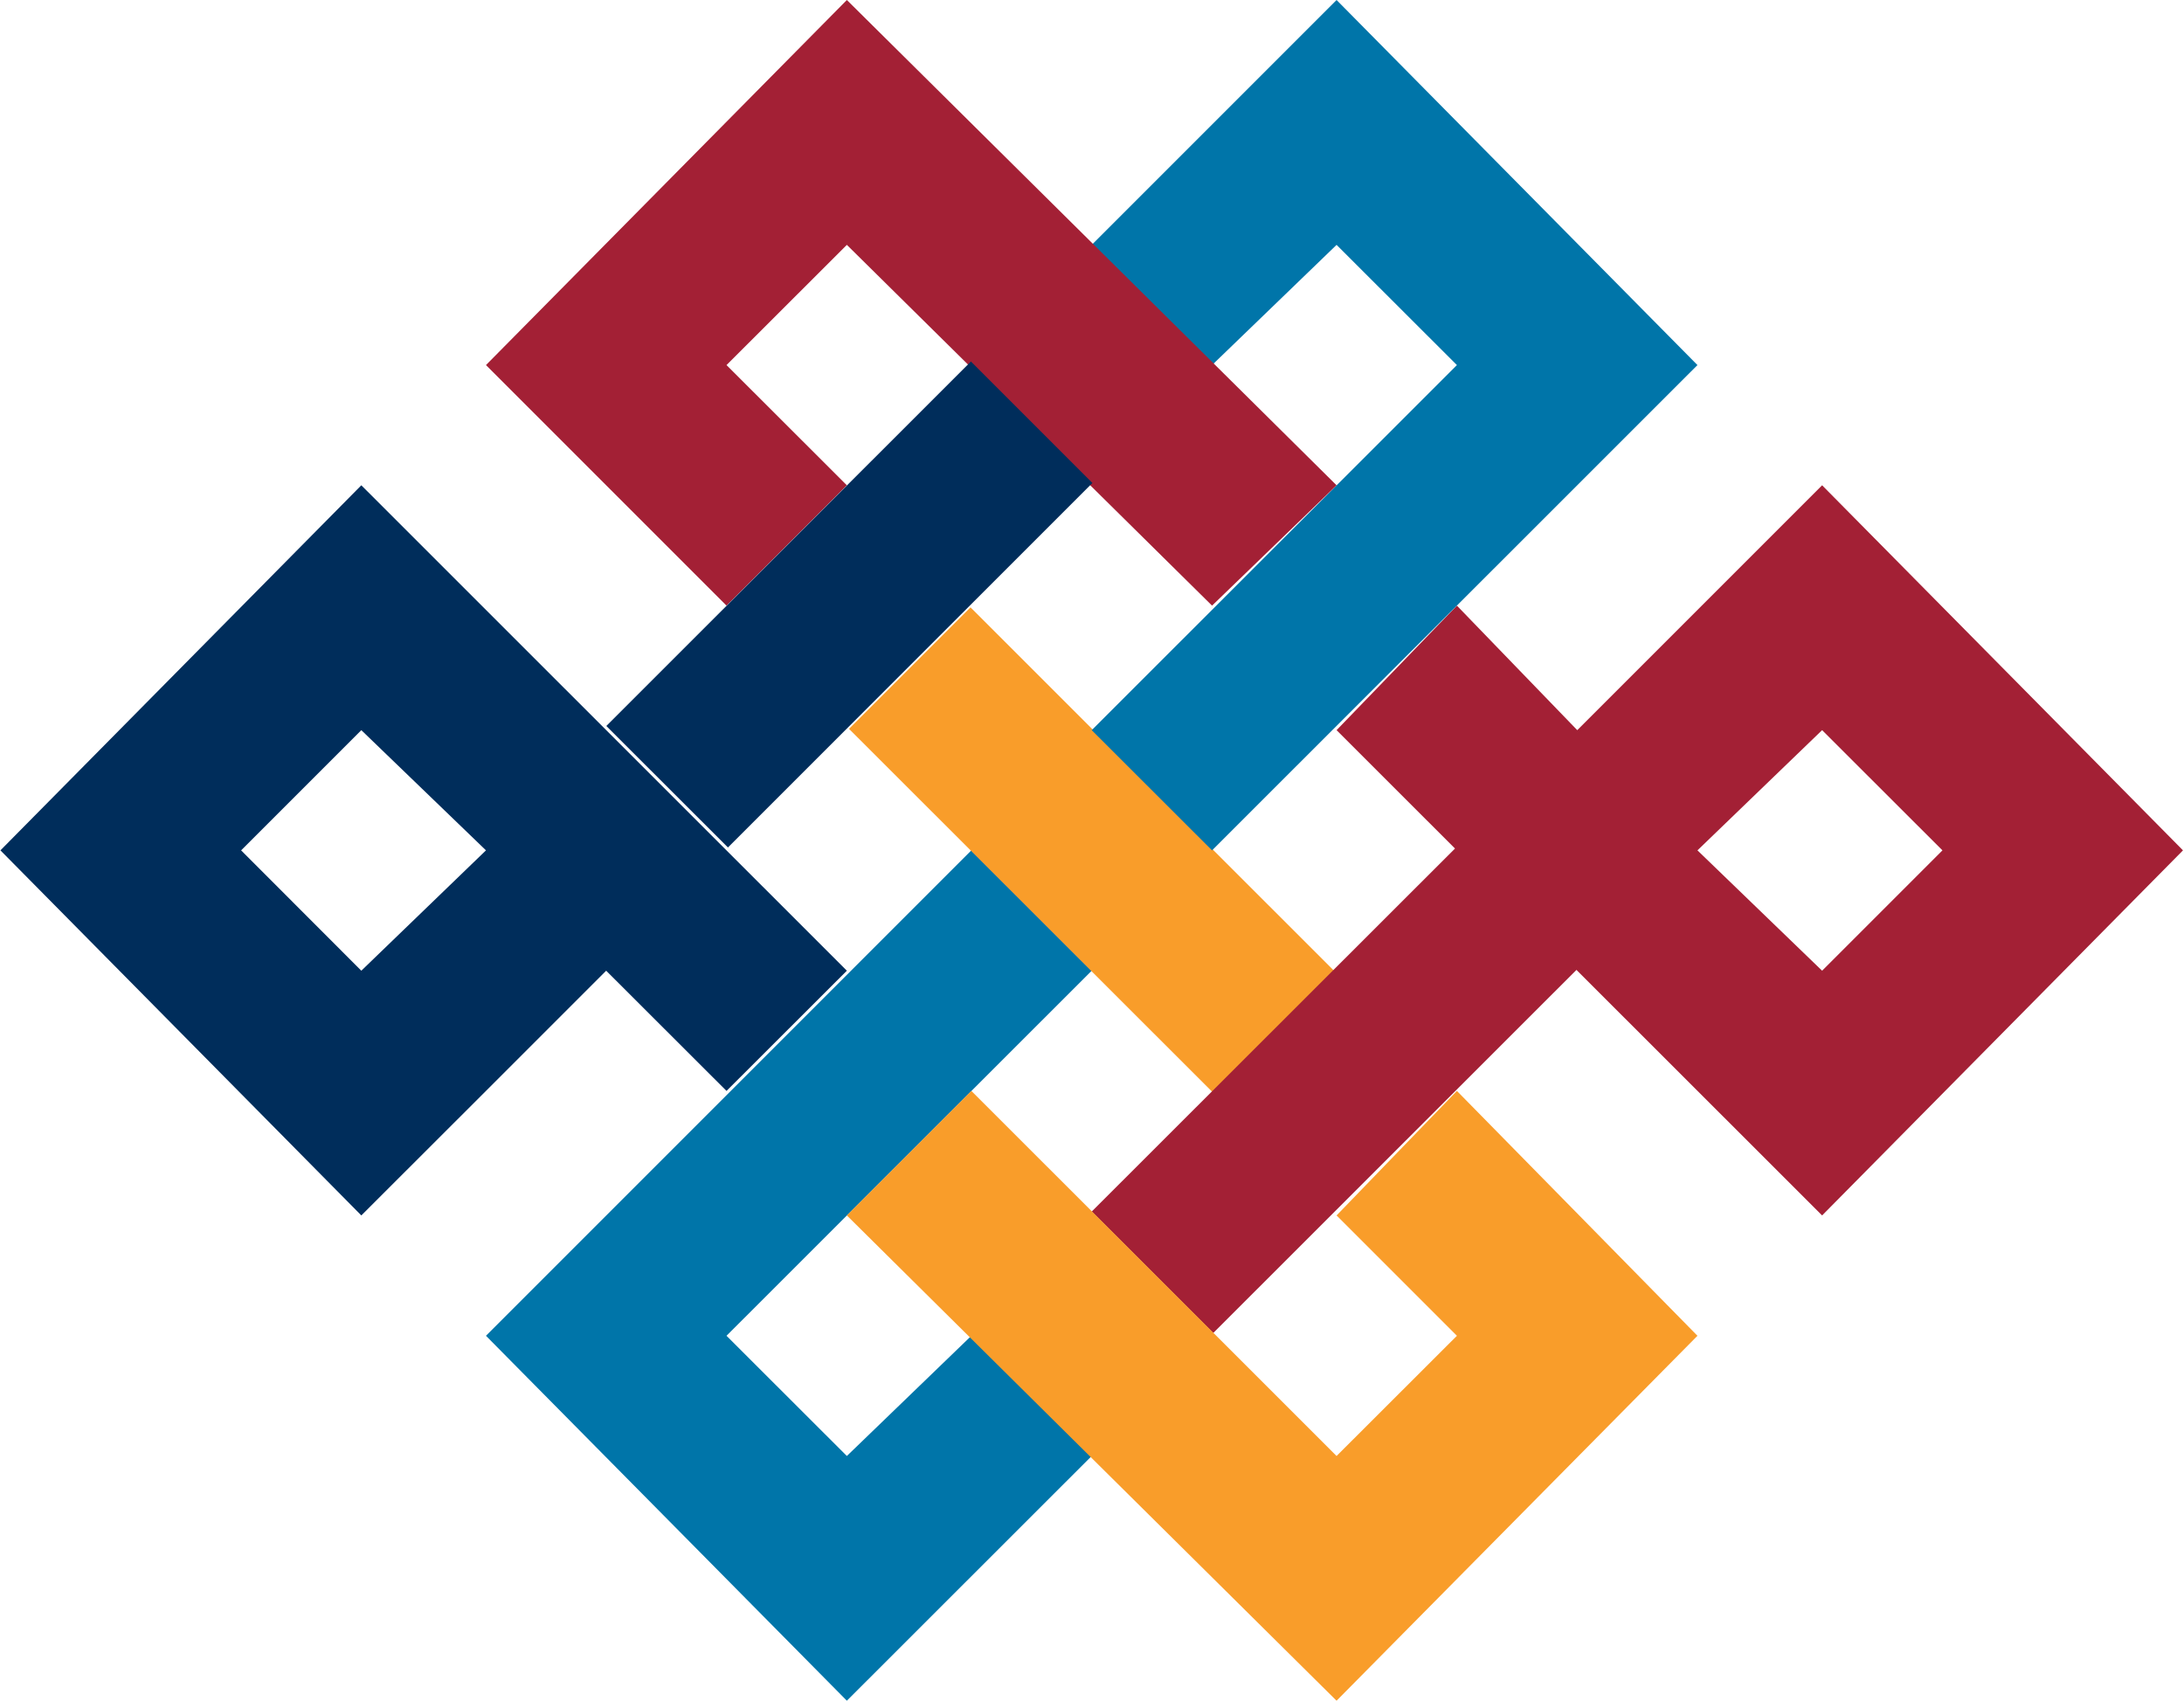 <svg version="1.2" xmlns="http://www.w3.org/2000/svg" viewBox="0 0 1519 1183" width="1519" height="1183">
	<title>bgsffff-svg</title>
	<style>
		.s0 { fill: #a32035 } 
		.s1 { fill: #0075a9 } 
		.s2 { fill: #f99d2a } 
		.s3 { fill: #002d5b } 
	</style>
	<g id="Layer">
		<g id="Master_Icon_218_">
			<g id="Layer">
				<path id="Layer" class="s0" d="m1013.3 421.2l83.7 86.6 83.6 83.6 86.7 83.7 83.7-83.7-83.7-83.6-86.7 83.6-83.6-83.6 170.3-170.3 251 253.9-251 253.9-337.7-337.5z"/>
			</g>
			<g id="Layer">
				<path id="Layer" class="s1" d="m675.6 591.4l83.7 83.7-254 253.9 83.7 83.6 86.6-83.6 83.7 83.6-170.3 170.2-251-253.8z"/>
			</g>
			<g id="Layer">
				<path id="Layer" class="s2" d="m590.5 506.9l84.5-84.5 253.6 253.5-84.5 84.4z"/>
			</g>
			<g id="Layer">
				<path id="Layer" class="s0" d="m759.3 842.6l253.6-253.4 84.5 84.4-253.6 253.5z"/>
			</g>
			<g id="Layer">
				<path id="Layer" class="s2" d="m675.6 758.7l254 253.9 83.7-83.6-83.7-83.7 83.7-86.6 167.3 170.3-251 253.8-340.6-337.5z"/>
			</g>
			<g id="Layer">
				<path id="Layer" class="s1" d="m1013.3 253.9l-83.7-83.6-86.6 83.6-83.7-83.6 170.3-170.3 251 253.9-337.6 337.5-83.7-83.6z"/>
			</g>
			<g id="Layer">
				<path id="Layer" class="s0" d="m589 0l340.6 337.5-86.6 83.7-254-250.9-83.7 83.6 83.7 83.6-83.7 83.7-167.3-167.3z"/>
			</g>
			<g id="Layer">
				<path id="Layer" class="s3" d="m421.7 504.9l253.6-253.5 84.5 84.5-253.5 253.5z"/>
			</g>
			<g id="Layer">
				<path id="Layer" class="s3" d="m251.3 337.5l337.7 337.6-83.7 83.6-83.7-83.6-83.6-83.7-86.7-83.6-83.6 83.6 83.6 83.7 86.7-83.7 83.6 83.7-83.6 83.6-86.7 86.6-251-253.9z"/>
			</g>
		</g>
	</g>
</svg>